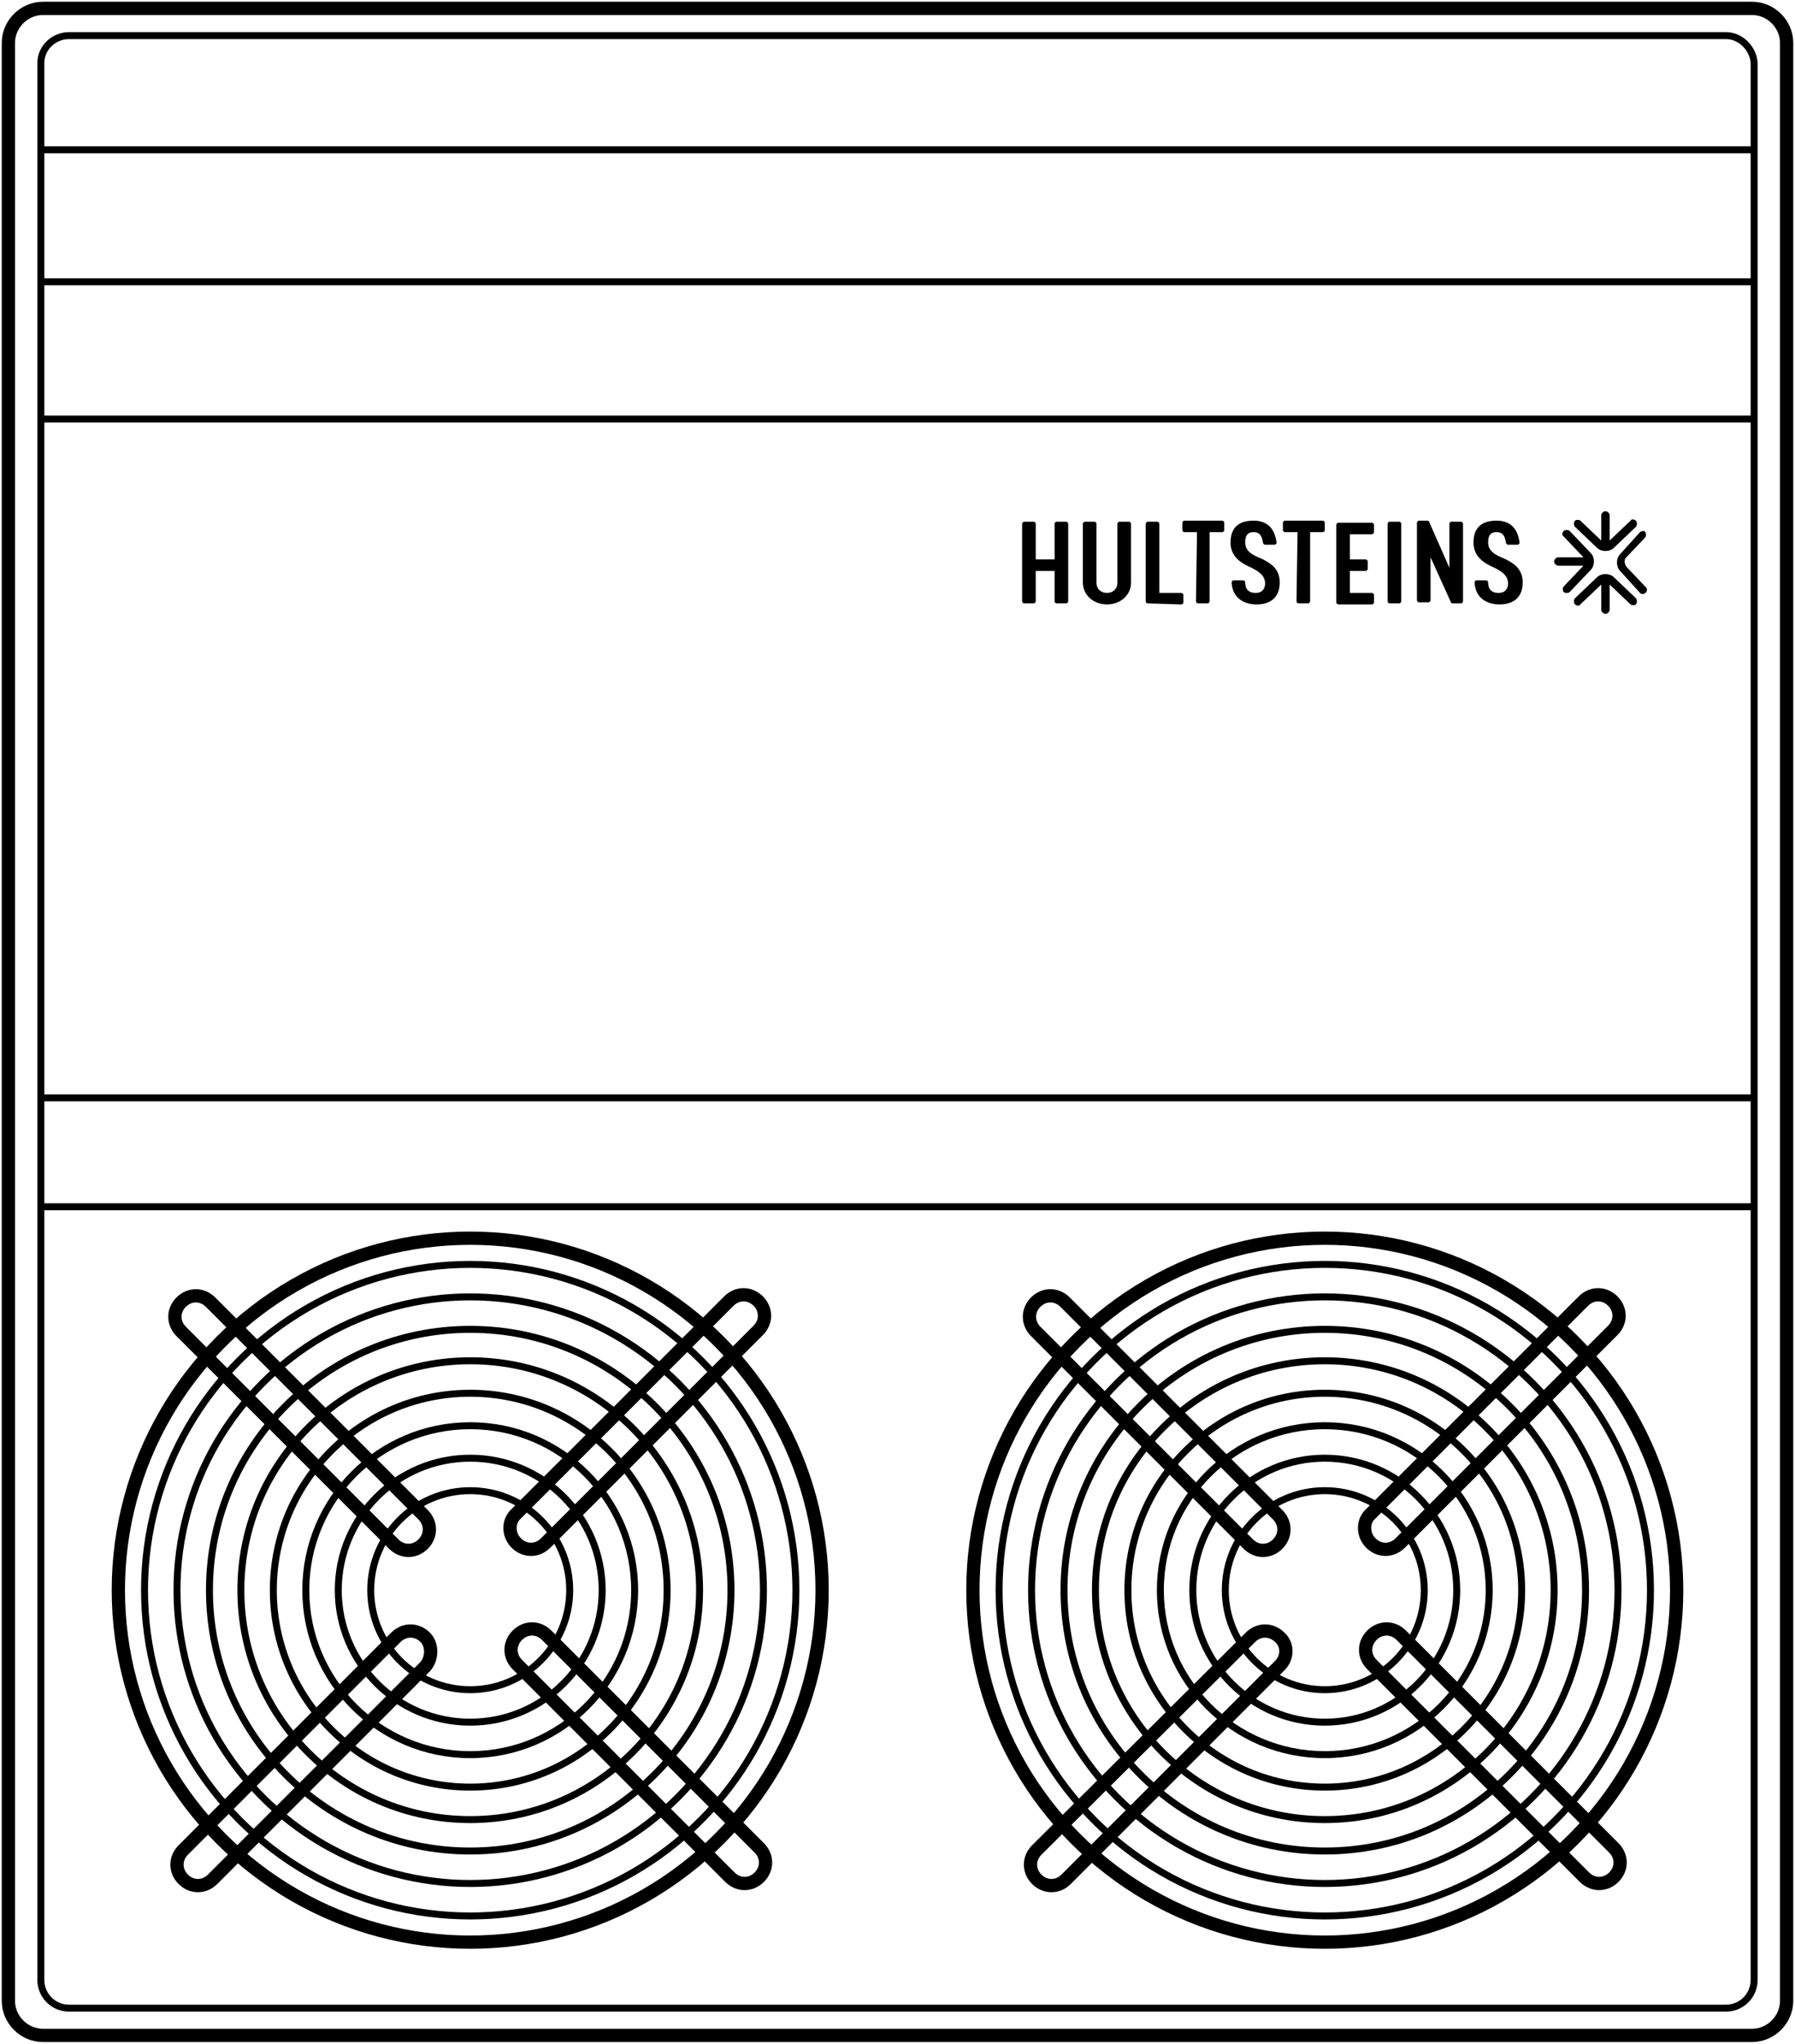 <?xml version="1.0" encoding="utf-8"?>
<!-- Generator: Adobe Illustrator 24.0.3, SVG Export Plug-In . SVG Version: 6.00 Build 0)  -->
<svg version="1.1" id="Lager_1" xmlns="http://www.w3.org/2000/svg" xmlns:xlink="http://www.w3.org/1999/xlink" x="0px" y="0px"
	 viewBox="0 0 171.4 195.1" style="enable-background:new 0 0 171.4 195.1;" xml:space="preserve">
<style type="text/css">
	.st0{fill:none;stroke:#000000;stroke-width:1.267;stroke-miterlimit:10;}
	.st1{fill:none;stroke:#000000;stroke-width:0.665;stroke-miterlimit:10;}
</style>
<g>
	<g>
		<path d="M102,50v7.4c0,0.1-0.1,0.2-0.2,0.2h-0.9c-0.1,0-0.2-0.1-0.2-0.2v-2.9h-1.8v2.9c0,0.1-0.1,0.2-0.2,0.2h-0.9
			c-0.1,0-0.2-0.1-0.2-0.2V50c0-0.1,0.1-0.2,0.2-0.2h0.9c0.1,0,0.2,0.1,0.2,0.2v3.4h1.8V50c0-0.1,0.1-0.2,0.2-0.2h0.9
			C101.9,49.8,102,49.9,102,50z"/>
		<path d="M103.4,55.6V50c0-0.1,0.1-0.2,0.2-0.2h0.9c0.1,0,0.2,0.1,0.2,0.2v5.6c0,0.7,0.5,1,1,1c0.5,0,1-0.3,1-1V50
			c0-0.1,0.1-0.2,0.2-0.2h0.9c0.1,0,0.2,0.1,0.2,0.2v5.6c0,1.2-1,2.1-2.3,2.1C104.4,57.7,103.4,56.8,103.4,55.6z"/>
		<path d="M109.6,57.6c-0.1,0-0.2-0.1-0.2-0.2V50c0-0.1,0.1-0.2,0.2-0.2h0.9c0.1,0,0.2,0.1,0.2,0.2v6.6h2.1c0.1,0,0.2,0.1,0.2,0.2
			v0.7c0,0.1-0.1,0.2-0.2,0.2L109.6,57.6L109.6,57.6z"/>
		<path d="M114.3,50.8h-1.2c-0.1,0-0.2-0.1-0.2-0.2v-0.7c0-0.1,0.1-0.2,0.2-0.2h3.6c0.1,0,0.2,0.1,0.2,0.2v0.7
			c0,0.1-0.1,0.2-0.2,0.2h-1.2v6.6c0,0.1-0.1,0.2-0.2,0.2h-0.9c-0.1,0-0.2-0.1-0.2-0.2L114.3,50.8L114.3,50.8z"/>
		<path d="M117.8,55.4h0.9c0.1,0,0.2,0.1,0.2,0.2c0,0.5,0.2,1,1,1c0.9,0,0.9-0.8,0.9-0.9c0-0.7-0.5-1.1-1.3-1.5c-0.9-0.4-2-1-2-2.4
			c0-0.9,0.3-2.1,2.2-2.1c1.8,0,2.1,1.4,2.2,2.1c0,0.1-0.1,0.2-0.2,0.2h-0.9c-0.1,0-0.2-0.1-0.2-0.2c-0.1-0.5-0.2-1-0.9-1
			c-0.7,0-0.8,0.5-0.8,1c0,0.8,0.7,1.2,1.5,1.5c0.8,0.4,1.8,0.9,1.8,2.3c0,1.6-1.1,2.1-2.2,2.1c-1.1,0-2.3-0.5-2.4-2.1
			C117.6,55.5,117.7,55.4,117.8,55.4z"/>
		<path d="M123.9,50.8h-1.2c-0.1,0-0.2-0.1-0.2-0.2v-0.7c0-0.1,0.1-0.2,0.2-0.2h3.6c0.1,0,0.2,0.1,0.2,0.2v0.7
			c0,0.1-0.1,0.2-0.2,0.2h-1.2v6.6c0,0.1-0.1,0.2-0.2,0.2H124c-0.1,0-0.2-0.1-0.2-0.2L123.9,50.8L123.9,50.8z"/>
		<path d="M128.9,53.4h1.5c0.1,0,0.2,0.1,0.2,0.2v0.7c0,0.1-0.1,0.2-0.2,0.2h-1.5v2.1h2.1c0.1,0,0.2,0.1,0.2,0.2v0.7
			c0,0.1-0.1,0.2-0.2,0.2h-3.2c-0.1,0-0.2-0.1-0.2-0.2v-7.4c0-0.1,0.1-0.2,0.2-0.2h3.2c0.1,0,0.2,0.1,0.2,0.2v0.7
			c0,0.1-0.1,0.2-0.2,0.2h-2.1V53.4z"/>
		<path d="M133.8,57.4c0,0.1-0.1,0.2-0.2,0.2h-0.9c-0.1,0-0.2-0.1-0.2-0.2V50c0-0.1,0.1-0.2,0.2-0.2h0.9c0.1,0,0.2,0.1,0.2,0.2V57.4
			z"/>
		<path d="M138.4,50c0-0.1,0.1-0.2,0.2-0.2h0.9c0.1,0,0.2,0.1,0.2,0.2v7.4c0,0.1-0.1,0.2-0.2,0.2h-0.8c-0.1,0-0.2-0.1-0.2-0.2
			l-1.9-4.2v4.1c0,0.1-0.1,0.2-0.2,0.2h-0.9c-0.1,0-0.2-0.1-0.2-0.2v-7.4c0-0.1,0.1-0.2,0.2-0.2h0.8c0.1,0,0.2,0.1,0.2,0.2l1.9,4.3
			V50z"/>
		<path d="M141,55.4h0.9c0.1,0,0.2,0.1,0.2,0.2c0,0.5,0.2,1,1,1c0.9,0,0.9-0.8,0.9-0.9c0-0.7-0.5-1.1-1.3-1.5c-0.9-0.4-2-1-2-2.4
			c0-0.9,0.3-2.1,2.2-2.1c1.8,0,2.1,1.4,2.2,2.1c0,0.1-0.1,0.2-0.2,0.2H144c-0.1,0-0.2-0.1-0.2-0.2c-0.1-0.5-0.2-1-0.9-1
			s-0.8,0.5-0.8,1c0,0.8,0.7,1.2,1.5,1.5c0.8,0.4,1.8,0.9,1.8,2.3c0,1.6-1.1,2.1-2.2,2.1c-1.1,0-2.3-0.5-2.4-2.1
			C140.8,55.5,140.9,55.4,141,55.4z"/>
	</g>
	<g>
		<path d="M152.2,53.6c0-0.3-0.1-0.6-0.3-0.8l-2-2.1c-0.1-0.1-0.2-0.1-0.3-0.1s-0.2,0-0.3,0.1c-0.1,0.1-0.2,0.4,0,0.5l1.9,2h-2.4
			c-0.2,0-0.4,0.2-0.4,0.4s0.2,0.4,0.4,0.4h2.4l-1.9,2c-0.1,0.1-0.1,0.4,0,0.5c0.1,0.1,0.2,0.1,0.3,0.1s0.2,0,0.3-0.1l2-2.1
			C152.1,54.2,152.2,53.9,152.2,53.6z"/>
		<path d="M153.3,52.6c0.3,0,0.6-0.1,0.8-0.3l2.1-2c0.1-0.1,0.1-0.2,0.1-0.3c0-0.1,0-0.2-0.1-0.3c-0.1-0.1-0.4-0.2-0.5,0l-2,1.9
			v-2.4c0-0.2-0.2-0.4-0.4-0.4c-0.2,0-0.4,0.2-0.4,0.4v2.4l-2-1.9c-0.1-0.1-0.4-0.1-0.5,0s-0.1,0.2-0.1,0.3c0,0.1,0,0.2,0.1,0.3
			l2.1,2C152.7,52.5,153,52.6,153.3,52.6z"/>
		<path d="M153.3,54.8c-0.3,0-0.6,0.1-0.8,0.3l-2.1,2c-0.1,0.1-0.1,0.2-0.1,0.3c0,0.1,0,0.2,0.1,0.3c0.1,0.1,0.4,0.2,0.5,0l2-1.9
			v2.4c0,0.2,0.2,0.4,0.4,0.4c0.2,0,0.4-0.2,0.4-0.4v-2.4l2,1.9c0.1,0.1,0.4,0.1,0.5,0c0.1-0.1,0.1-0.2,0.1-0.3c0-0.1,0-0.2-0.1-0.3
			l-2.1-2C153.9,54.9,153.6,54.8,153.3,54.8z"/>
		<path d="M155.3,54.1l1.9,2c0.1,0.1,0.1,0.4-0.1,0.5c-0.1,0.1-0.2,0.1-0.2,0.1c-0.1,0-0.2,0-0.3-0.1l-1.9-2.1
			c-0.2-0.2-0.3-0.5-0.3-0.8c0-0.3,0.1-0.6,0.3-0.8l1.9-2.1c0.1-0.1,0.2-0.1,0.3-0.1c0.1,0,0.2,0,0.2,0.1c0.1,0.1,0.1,0.4,0,0.5
			l-1.9,2l0,0C155.1,53.5,155.1,53.8,155.3,54.1L155.3,54.1z"/>
	</g>
</g>
<path class="st0" d="M167.3,0.8H4.1c-1.8,0-3.3,1.5-3.3,3.3V191c0,1.8,1.5,3.3,3.3,3.3h163.2c1.8,0,3.3-1.5,3.3-3.3V4.1
	C170.6,2.3,169.1,0.8,167.3,0.8z"/>
<path class="st1" d="M164.8,3.4H6.6C5.1,3.4,3.9,4.6,3.9,6v183c0,1.5,1.2,2.7,2.7,2.7h158.2c1.5,0,2.7-1.2,2.7-2.7V6
	C167.4,4.6,166.2,3.4,164.8,3.4z"/>
<line class="st1" x1="3.8" y1="115.2" x2="167.3" y2="115.2"/>
<line class="st1" x1="3.8" y1="104.8" x2="167.3" y2="104.8"/>
<line class="st1" x1="3.8" y1="40" x2="167.3" y2="40"/>
<line class="st1" x1="3.8" y1="26.9" x2="167.3" y2="26.9"/>
<line class="st1" x1="3.8" y1="14.3" x2="167.3" y2="14.3"/>
<g>
	<circle class="st0" cx="44.9" cy="151.8" r="33.6"/>
	<g>
		<circle class="st1" cx="44.9" cy="151.8" r="9.5"/>
		<circle class="st1" cx="44.9" cy="151.8" r="12.6"/>
		<circle class="st1" cx="44.9" cy="151.8" r="15.7"/>
		<circle class="st1" cx="44.9" cy="151.8" r="18.8"/>
		<circle class="st1" cx="44.9" cy="151.8" r="21.9"/>
		<circle class="st1" cx="44.9" cy="151.8" r="24.9"/>
		<circle class="st1" cx="44.9" cy="151.8" r="28"/>
		<circle class="st1" cx="44.9" cy="151.8" r="31.1"/>
	</g>
	<path class="st0" d="M49.4,156.1c-0.8,0.8-0.8,2,0,2.8l20.3,20.3c0.8,0.8,2,0.8,2.8,0s0.8-2,0-2.8l-20.3-20.3
		C51.4,155.3,50.2,155.3,49.4,156.1z"/>
	<path class="st0" d="M49.3,147.3c0.8,0.8,2,0.8,2.8,0L72.4,127c0.8-0.8,0.8-2,0-2.8c-0.8-0.8-2-0.8-2.8,0l-20.3,20.3
		C48.5,145.2,48.5,146.5,49.3,147.3z"/>
	<path class="st0" d="M40.4,147.4c0.8-0.8,0.8-2,0-2.8l-20.3-20.3c-0.8-0.8-2-0.8-2.8,0c-0.8,0.8-0.8,2,0,2.8l20.3,20.3
		C38.4,148.2,39.6,148.2,40.4,147.4z"/>
	<path class="st0" d="M40.6,156.3c-0.8-0.8-2-0.8-2.8,0l-20.3,20.3c-0.8,0.8-0.8,2,0,2.8c0.8,0.8,2,0.8,2.8,0l20.3-20.3
		C41.3,158.3,41.3,157,40.6,156.3z"/>
</g>
<g>
	<circle class="st0" cx="126.5" cy="151.8" r="33.6"/>
	<g>
		<circle class="st1" cx="126.5" cy="151.8" r="9.5"/>
		<circle class="st1" cx="126.5" cy="151.8" r="12.6"/>
		<circle class="st1" cx="126.5" cy="151.8" r="15.7"/>
		<circle class="st1" cx="126.5" cy="151.8" r="18.8"/>
		<circle class="st1" cx="126.5" cy="151.8" r="21.9"/>
		<circle class="st1" cx="126.5" cy="151.8" r="24.9"/>
		<circle class="st1" cx="126.5" cy="151.8" r="28"/>
		<circle class="st1" cx="126.5" cy="151.8" r="31.1"/>
	</g>
	<path class="st0" d="M131,156.1c-0.8,0.8-0.8,2,0,2.8l20.3,20.3c0.8,0.8,2,0.8,2.8,0c0.8-0.8,0.8-2,0-2.8l-20.3-20.3
		C133,155.3,131.8,155.3,131,156.1z"/>
	<path class="st0" d="M130.9,147.3c0.8,0.8,2,0.8,2.8,0L154,127c0.8-0.8,0.8-2,0-2.8c-0.8-0.8-2-0.8-2.8,0l-20.3,20.3
		C130.1,145.2,130.1,146.5,130.9,147.3z"/>
	<path class="st0" d="M122,147.4c0.8-0.8,0.8-2,0-2.8l-20.3-20.3c-0.8-0.8-2-0.8-2.8,0c-0.8,0.8-0.8,2,0,2.8l20.3,20.3
		C120,148.2,121.2,148.2,122,147.4z"/>
	<path class="st0" d="M122.2,156.3c-0.8-0.8-2-0.8-2.8,0L99,176.6c-0.8,0.8-0.8,2,0,2.8c0.8,0.8,2,0.8,2.8,0l20.3-20.3
		C123,158.3,123,157,122.2,156.3z"/>
</g>
<path class="st1" d="M170.2,0.7"/>
</svg>
